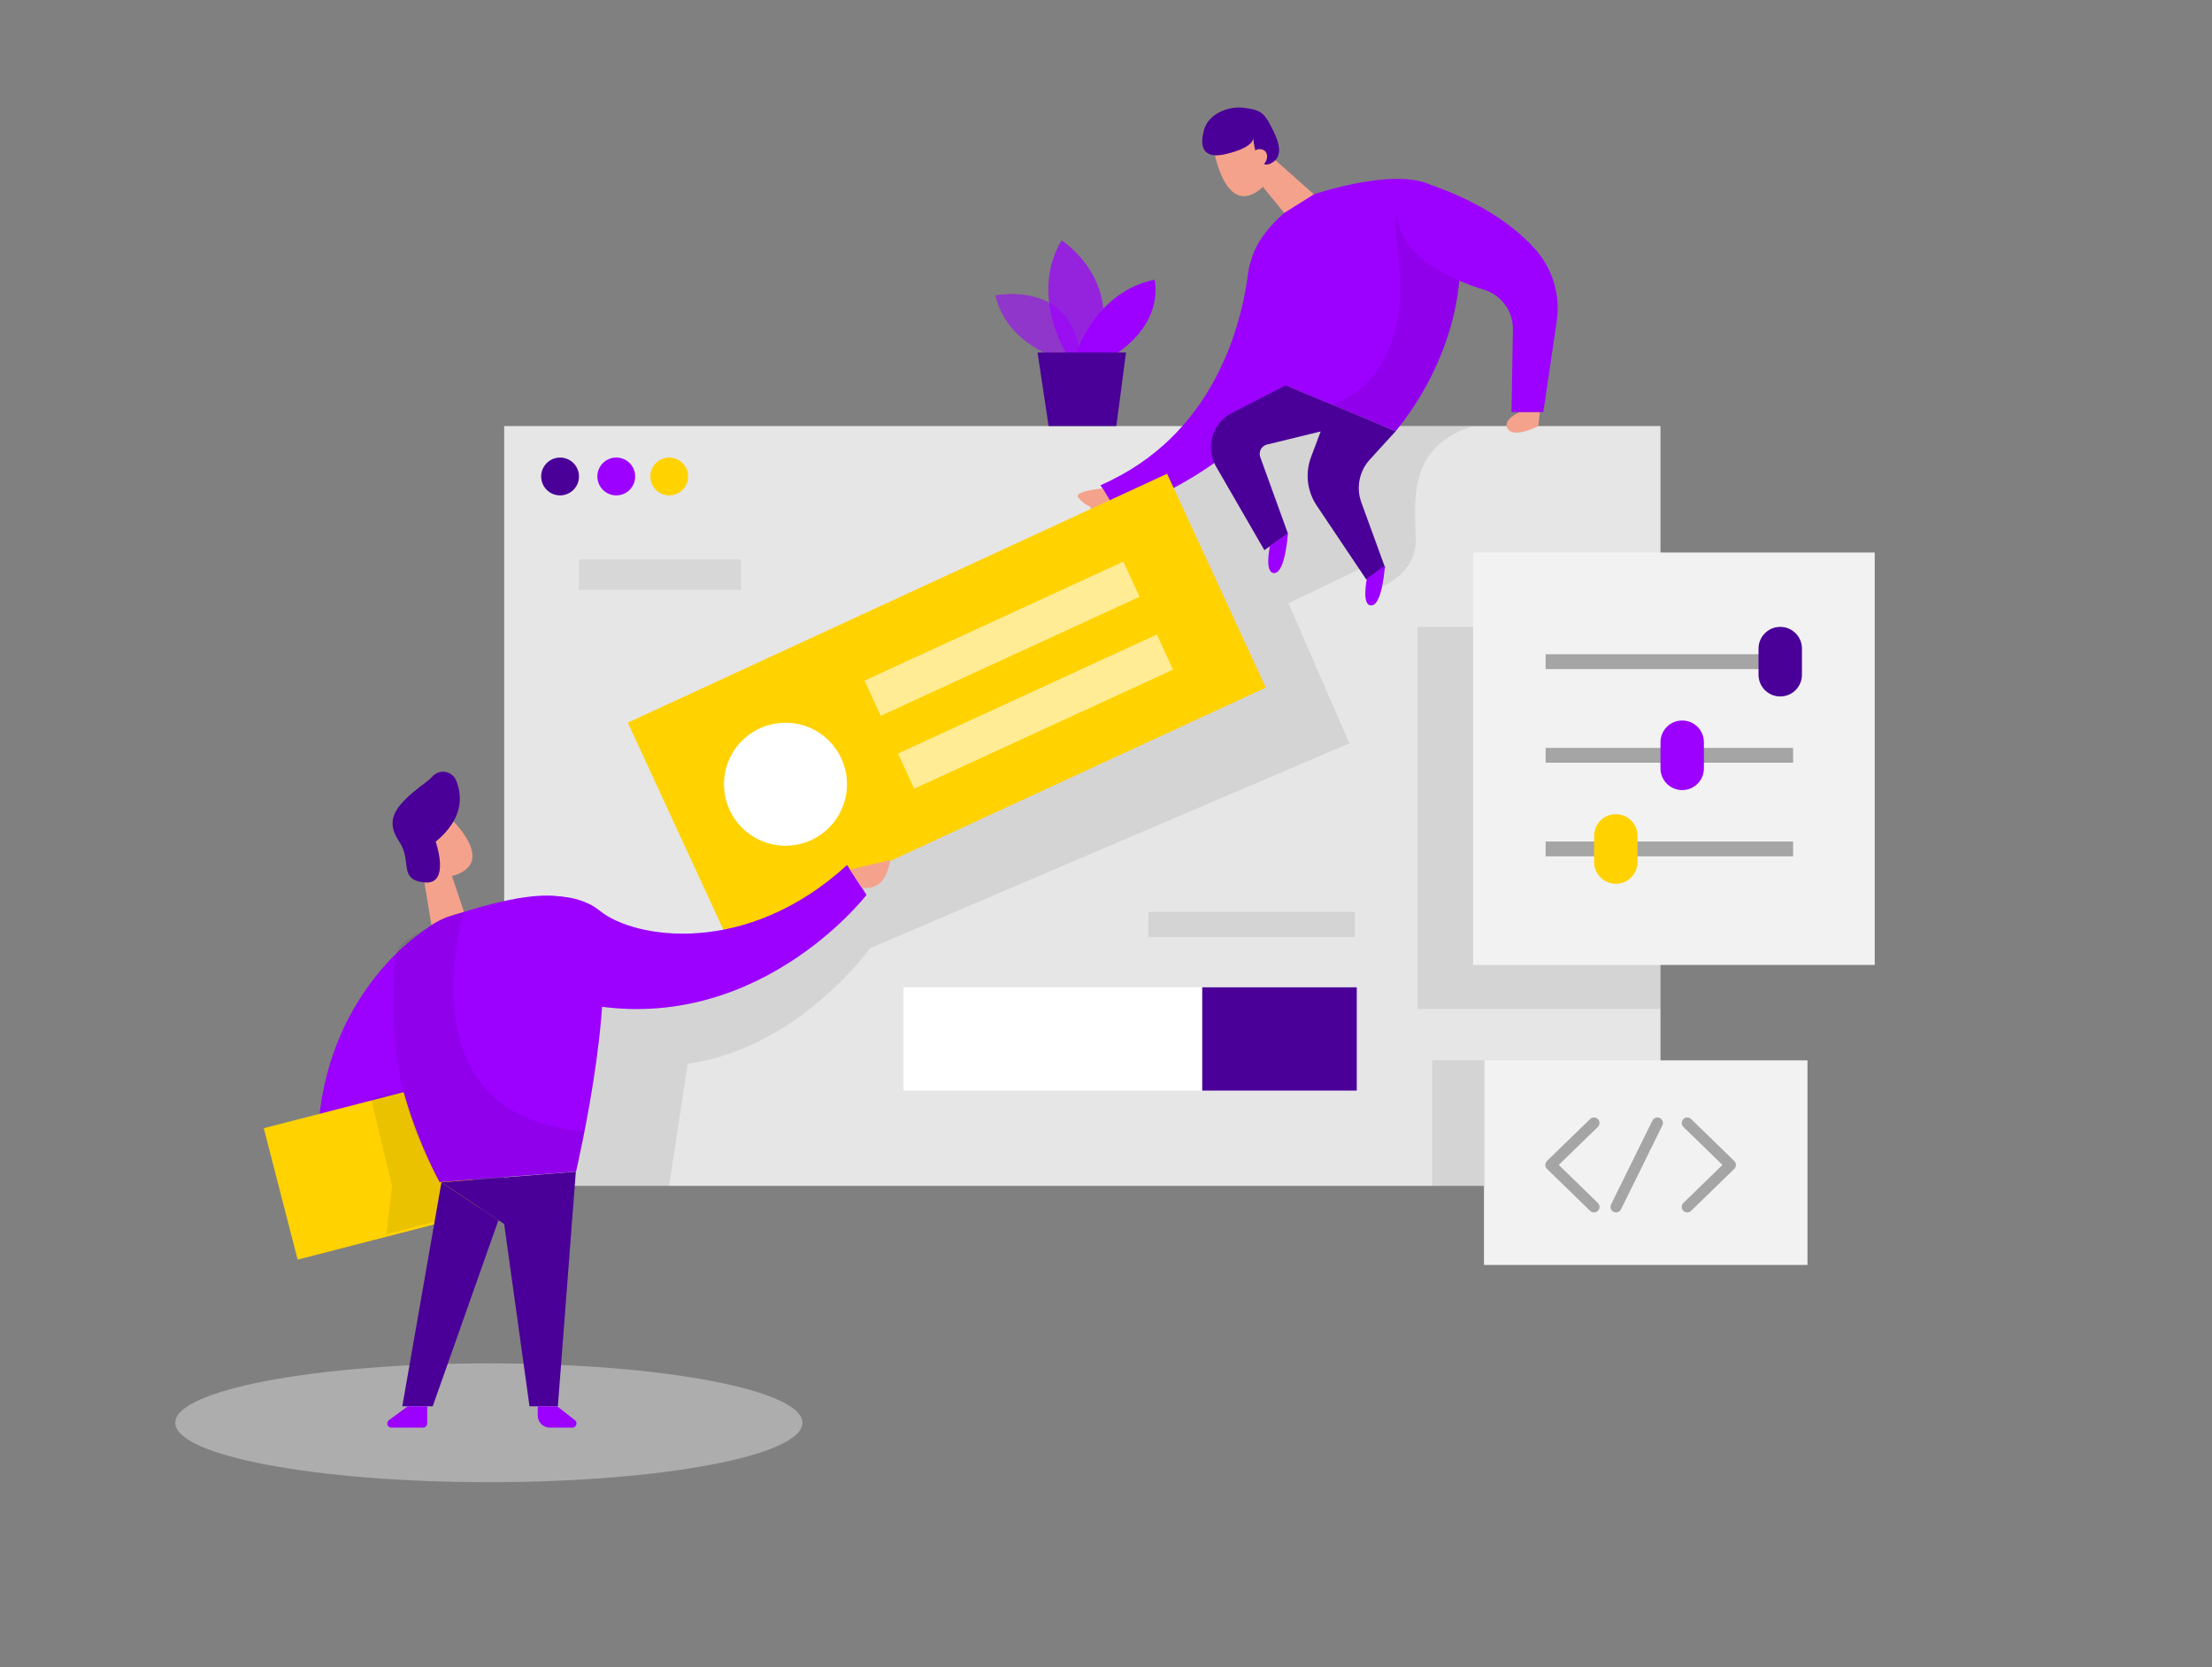 <?xml version="1.0" encoding="UTF-8" standalone="no"?>
<!DOCTYPE svg PUBLIC "-//W3C//DTD SVG 1.1//EN" "http://www.w3.org/Graphics/SVG/1.1/DTD/svg11.dtd">
<svg width="100%" height="100%" viewBox="0 0 406 306" version="1.1" xmlns="http://www.w3.org/2000/svg" xmlns:xlink="http://www.w3.org/1999/xlink" xml:space="preserve" xmlns:serif="http://www.serif.com/" style="fill-rule:evenodd;clip-rule:evenodd;stroke-linecap:round;stroke-linejoin:round;">
    <rect x="0" y="0" width="406" height="306" fill="#808080" stroke="none"/>
    <ellipse cx="89.726" cy="261.138" rx="57.561" ry="10.901" style="fill:rgb(230,230,230);fill-opacity:0.45;"/>
    <rect x="92.538" y="78.195" width="212.236" height="139.461" style="fill:rgb(230,230,230);"/>
    <circle cx="102.799" cy="87.451" r="3.471" style="fill:rgb(74,0,152);"/>
    <circle cx="113.112" cy="87.451" r="3.471" style="fill:rgb(156,0,255);"/>
    <circle cx="122.835" cy="87.451" r="3.471" style="fill:rgb(255,210,0);"/>
    <path d="M270.376,78.195L220.387,78.398L212.389,89.654L137.025,158.867L143.216,170.894L122.054,179.238L101.429,179.238L98.699,217.656L122.815,217.656L126.225,195.224C146.414,192.534 159.72,174.031 159.72,174.031L247.66,136.425L236.495,110.705L251.344,103.6L252.167,108.259C252.167,108.259 260.195,106.046 259.86,98.566C259.525,91.085 258.825,81.798 270.376,78.195Z" style="fill-opacity:0.08;fill-rule:nonzero;"/>
    <path d="M229.126,49.846C227.898,59.681 222.823,80.001 201.985,89.055L205.03,94.13C205.03,94.13 234.029,84.995 241.022,61.65C244.158,51.145 242.159,46.587 238.992,44.74C238.003,44.194 236.893,43.908 235.764,43.908C232.379,43.908 229.502,46.481 229.126,49.846Z" style="fill:rgb(156,0,255);fill-rule:nonzero;"/>
    <path d="M231.785,34.296L236.769,40.376L241.154,35.666L233.288,28.683L231.785,34.296Z" style="fill:rgb(244,162,140);fill-rule:nonzero;"/>
    <path d="M228.273,23.131C228.038,23.094 227.8,23.076 227.561,23.076C225.017,23.076 222.923,25.17 222.923,27.714C222.923,28.127 222.978,28.538 223.087,28.937C224.01,32.489 226,37.331 229.796,35.666C235.592,33.129 232.547,25.516 232.547,25.516C231.388,24.318 229.901,23.488 228.273,23.131Z" style="fill:rgb(244,162,140);fill-rule:nonzero;"/>
    <path d="M235.977,70.724L226.091,75.799C223.744,77.02 222.265,79.456 222.265,82.102C222.265,83.329 222.583,84.536 223.188,85.604L232.07,100.981L236.393,97.936L231.318,83.909C231.246,83.714 231.21,83.508 231.21,83.3C231.21,82.494 231.764,81.787 232.547,81.595L242.402,79.189L240.646,83.858C239.524,86.816 239.903,90.141 241.661,92.77L250.796,106.391L254.257,104.27L249.863,92.202C248.88,89.505 249.479,86.474 251.415,84.356L256.176,79.138L235.977,70.724Z" style="fill:rgb(74,0,152);fill-rule:nonzero;"/>
    <rect x="272.375" y="194.615" width="59.378" height="37.555" style="fill:rgb(242,242,242);"/>
    <rect x="262.875" y="194.615" width="9.653" height="23.04" style="fill-opacity:0.08;"/>
    <path d="M220.874,24.42C220.874,24.42 219.27,29.576 224.853,28.307C230.435,27.039 230.009,25.262 230.009,25.262C230.009,25.262 230.435,31.352 233.227,30.002C236.018,28.652 234.414,25.333 233.227,23.06C232.039,20.786 231.339,20.106 228.152,19.771C224.965,19.436 221.27,21.294 220.874,24.42Z" style="fill:rgb(74,0,152);fill-rule:nonzero;"/>
    <path d="M230.1,28.815C230.1,28.815 229.867,27.079 231.542,27.414C233.217,27.749 232.557,30.165 231.542,30.337C230.527,30.51 230.1,28.815 230.1,28.815Z" style="fill:rgb(244,162,140);fill-rule:nonzero;"/>
    <path d="M82.956,160.775L85.443,168.235L79.546,171.981L77.414,159.049L82.956,160.775Z" style="fill:rgb(244,162,140);fill-rule:nonzero;"/>
    <path d="M75.394,151.843C76.132,150.151 77.81,149.052 79.656,149.052C80.956,149.052 82.198,149.597 83.078,150.554C85.585,153.233 88.609,157.507 85.189,159.821C79.941,163.373 75.13,156.776 75.13,156.776C74.727,155.142 74.818,153.424 75.394,151.843Z" style="fill:rgb(244,162,140);fill-rule:nonzero;"/>
    <path d="M79.231,156.421C79.231,156.421 77.881,155.294 77.272,156.887C76.663,158.481 79.038,159.263 79.749,158.451C80.459,157.639 79.231,156.421 79.231,156.421Z" style="fill:rgb(244,162,140);fill-rule:nonzero;"/>
    <path d="M235.713,39.087L241.154,35.666C241.154,35.666 258.825,29.627 264.407,35.179C269.99,40.731 270.386,61.68 256.176,79.138L235.977,70.724C235.977,70.724 236.383,60.676 233.024,58.138C229.664,55.601 225.533,47.988 235.713,39.087Z" style="fill:rgb(156,0,255);fill-rule:nonzero;"/>
    <path d="M233.085,100.22C233.085,100.22 231.978,105.356 233.957,105.173C235.937,104.991 236.393,97.885 236.393,97.885L233.085,100.22Z" style="fill:rgb(156,0,255);fill-rule:nonzero;"/>
    <path d="M250.898,106.158C250.898,106.158 249.791,111.284 251.771,111.111C253.75,110.938 254.197,103.823 254.197,103.823L250.898,106.158Z" style="fill:rgb(156,0,255);fill-rule:nonzero;"/>
    <path d="M278.932,75.627C278.932,75.627 275.522,77.098 276.78,78.783C278.039,80.468 282.353,78.195 282.353,78.195L282.617,75.627L278.932,75.627Z" style="fill:rgb(244,162,140);fill-rule:nonzero;"/>
    <path d="M202.401,89.654C202.401,89.654 196.798,90.111 197.976,91.4C198.554,92.098 199.283,92.656 200.107,93.034C200.932,93.411 196.047,97.571 199.001,98.474C201.955,99.378 204.837,93.724 204.837,93.724L202.401,89.654Z" style="fill:rgb(244,162,140);fill-rule:nonzero;"/>
    <g transform="matrix(0.91,-0.42,0.42,0.91,-38.062,83.961)">
        <rect x="118.522" y="108.188" width="108.767" height="43.138" style="fill:rgb(255,210,0);"/>
    </g>
    <g transform="matrix(0.909,-0.418,0.418,0.909,-31.922,87.249)">
        <rect x="157.345" y="113.801" width="52.272" height="7.105" style="fill:white;fill-opacity:0.58;"/>
    </g>
    <g transform="matrix(0.909,-0.418,0.418,0.909,-36.946,91.035)">
        <rect x="163.486" y="127.178" width="52.273" height="7.105" style="fill:white;fill-opacity:0.58;"/>
    </g>
    <circle cx="144.171" cy="143.936" r="11.287" style="fill:white;"/>
    <path d="M292.564,206.115L284.647,213.809L292.564,221.513" style="fill:none;fill-rule:nonzero;stroke:rgb(165,165,165);stroke-width:2.03px;"/>
    <path d="M309.687,206.115L317.604,213.809L309.687,221.513" style="fill:none;fill-rule:nonzero;stroke:rgb(165,165,165);stroke-width:2.03px;"/>
    <path d="M194.555,65.893C194.555,65.893 184.801,63.274 182.7,54.22C182.7,54.22 197.773,51.104 198.27,66.674L194.555,65.893Z" style="fill:rgb(156,0,255);fill-opacity:0.58;fill-rule:nonzero;"/>
    <path d="M195.743,64.918C195.743,64.918 188.891,54.19 194.839,44.111C194.839,44.111 206.339,51.348 201.305,64.918L195.743,64.918Z" style="fill:rgb(156,0,255);fill-opacity:0.73;fill-rule:nonzero;"/>
    <path d="M197.499,64.918C197.499,64.918 201.041,53.55 211.902,51.348C211.902,51.348 213.932,58.717 204.918,64.918L197.499,64.918Z" style="fill:rgb(156,0,255);fill-rule:nonzero;"/>
    <path d="M304.206,206.115L296.613,221.513" style="fill:none;fill-rule:nonzero;stroke:rgb(165,165,165);stroke-width:2.03px;"/>
    <rect x="106.26" y="102.676" width="29.75" height="5.582" style="fill:rgb(206,206,206);fill-opacity:0.63;"/>
    <path d="M78.226,170.509C78.226,170.509 60.798,181.065 58.515,205.831C58.123,210.048 60.907,213.958 65.021,214.966L85.443,219.99L78.226,170.509Z" style="fill:rgb(156,0,255);fill-rule:nonzero;"/>
    <path d="M78.226,170.509C78.226,170.509 60.798,181.065 58.515,205.831C58.123,210.048 60.907,213.958 65.021,214.966L85.443,219.99L78.226,170.509Z" style="fill:rgb(156,0,255);fill-opacity:0.2;fill-rule:nonzero;"/>
    <path d="M190.434,64.695L192.464,78.195L204.898,78.195L206.674,64.695L190.434,64.695Z" style="fill:rgb(74,0,152);fill-rule:nonzero;"/>
    <path d="M79.972,154.482C79.972,154.482 82.753,162.46 77.891,161.962C73.029,161.465 75.699,158.034 73.283,154.482C70.867,150.929 72.146,148.534 75.821,145.418C77.516,143.987 78.652,143.327 79.322,142.566C79.818,141.979 80.547,141.64 81.315,141.64C82.342,141.64 83.278,142.247 83.697,143.185C84.956,146.25 84.966,150.351 79.972,154.482Z" style="fill:rgb(74,0,152);fill-rule:nonzero;"/>
    <rect x="260.175" y="115.059" width="44.599" height="70.126" style="fill-opacity:0.08;"/>
    <g transform="matrix(0.97,-0.25,0.25,0.97,-51.308,23.842)">
        <rect x="50.75" y="201.974" width="34.693" height="24.868" style="fill:rgb(255,210,0);"/>
    </g>
    <path d="M68.096,201.568L71.953,217.656L70.949,226.516L79.972,224.182L82.662,216.996L73.994,200.035L68.096,201.568Z" style="fill-opacity:0.08;fill-rule:nonzero;"/>
    <path d="M74.196,175.695C75.871,171.98 79.088,169.175 82.997,168.022C90.447,165.779 104.596,161.09 108.778,168.022C114.502,177.563 105.733,215.027 105.733,215.027L80.692,216.965C80.692,216.965 66.878,192.159 74.196,175.695Z" style="fill:rgb(156,0,255);fill-rule:nonzero;"/>
    <path d="M105.692,215.057L102.393,258.103L97.186,258.103L92.538,224.659L81.027,216.996L105.692,215.057Z" style="fill:rgb(74,0,152);fill-rule:nonzero;"/>
    <path d="M81.027,216.996L73.841,258.103L79.424,258.103L91.482,223.959L81.027,216.996Z" style="fill:rgb(74,0,152);fill-rule:nonzero;"/>
    <path d="M93.827,173.757C93.603,173.058 93.489,172.328 93.489,171.594C93.489,167.738 96.629,164.549 100.485,164.49C103.672,164.388 107.336,164.936 110.148,167.21C116.41,172.285 136.944,175.736 155.478,158.775L159.04,164.246C159.04,164.246 137.989,191.651 105.022,183.775C99.935,182.622 95.765,178.965 93.959,174.071C93.908,173.97 93.867,173.858 93.827,173.757Z" style="fill:rgb(156,0,255);fill-rule:nonzero;"/>
    <path d="M93.827,173.757C93.603,173.058 93.489,172.328 93.489,171.594C93.489,167.738 96.629,164.549 100.485,164.49C103.672,164.388 107.336,164.936 110.148,167.21C116.41,172.285 136.944,175.736 155.478,158.775L159.04,164.246C159.04,164.246 137.989,191.651 105.022,183.775C99.935,182.622 95.765,178.965 93.959,174.071C93.908,173.97 93.867,173.858 93.827,173.757Z" style="fill:rgb(156,0,255);fill-opacity:0.2;fill-rule:nonzero;"/>
    <path d="M85.159,167.362C85.159,167.362 73.445,205.09 107.265,207.587L105.692,215.057L80.652,216.996C74.894,206.853 71.973,195.344 72.197,183.683C72.42,172.023 72.41,174.061 79.19,169.808C80.983,168.579 83.018,167.745 85.159,167.362Z" style="fill-opacity:0.08;fill-rule:nonzero;"/>
    <path d="M74.856,258.103L71.395,260.651C71.195,260.794 71.077,261.025 71.077,261.27C71.077,261.688 71.42,262.031 71.838,262.031C71.839,262.031 71.84,262.031 71.842,262.031L77.647,262.031C78.063,262.026 78.403,261.686 78.409,261.27L78.409,258.103L74.856,258.103Z" style="fill:rgb(156,0,255);fill-rule:nonzero;"/>
    <path d="M102.251,258.103L105.509,260.651C105.697,260.797 105.807,261.022 105.807,261.26C105.807,261.683 105.459,262.031 105.036,262.031C105.035,262.031 105.033,262.031 105.032,262.031L100.901,262.031C99.691,262.026 98.699,261.029 98.699,259.819L98.699,258.103L102.251,258.103Z" style="fill:rgb(156,0,255);fill-rule:nonzero;"/>
    <rect x="270.376" y="101.408" width="73.719" height="75.699" style="fill:rgb(242,242,242);"/>
    <rect x="283.693" y="120.084" width="45.421" height="2.72" style="fill:rgb(165,165,165);"/>
    <rect x="283.693" y="137.268" width="45.421" height="2.72" style="fill:rgb(165,165,165);"/>
    <rect x="283.693" y="154.451" width="45.421" height="2.72" style="fill:rgb(165,165,165);"/>
    <path d="M330.738,119.038C330.738,116.842 328.955,115.059 326.759,115.059L326.749,115.059C324.553,115.059 322.77,116.842 322.77,119.038L322.77,123.849C322.77,126.045 324.553,127.828 326.749,127.828L326.759,127.828C328.955,127.828 330.738,126.045 330.738,123.849L330.738,119.038Z" style="fill:rgb(74,0,152);"/>
    <path d="M312.742,136.222C312.742,134.026 310.959,132.243 308.763,132.243L308.753,132.243C306.557,132.243 304.774,134.026 304.774,136.222L304.774,141.033C304.774,143.229 306.557,145.012 308.753,145.012L308.763,145.012C310.959,145.012 312.742,143.229 312.742,141.033L312.742,136.222Z" style="fill:rgb(156,0,255);"/>
    <path d="M300.562,153.416C300.562,151.22 298.779,149.437 296.583,149.437L296.573,149.437C294.377,149.437 292.594,151.22 292.594,153.416L292.594,158.227C292.594,160.423 294.377,162.206 296.573,162.206L296.583,162.206C298.779,162.206 300.562,160.423 300.562,158.227L300.562,153.416Z" style="fill:rgb(255,210,0);"/>
    <rect x="165.831" y="181.207" width="83.2" height="18.96" style="fill:white;"/>
    <rect x="220.661" y="181.207" width="28.369" height="18.96" style="fill:rgb(74,0,152);"/>
    <path d="M158.107,162.835C158.107,162.835 162.451,164.256 163.374,157.862L155.995,159.598L158.107,162.835Z" style="fill:rgb(244,162,140);fill-rule:nonzero;"/>
    <path d="M244.3,74.185C244.3,74.185 253.131,72.5 256.176,60.32C259.221,48.14 252.735,38.467 258.998,36.975C265.26,35.483 267.858,51.368 267.858,51.368C267.858,51.368 268.102,63.792 256.176,79.159L244.3,74.185Z" style="fill-opacity:0.08;fill-rule:nonzero;"/>
    <path d="M263.058,34.093C268.254,35.94 276.374,39.614 281.855,45.836C285.001,49.416 286.416,54.205 285.723,58.92L283.266,75.627L277.43,75.627L277.694,60.402C277.722,57.107 275.573,54.163 272.426,53.185C266.123,51.256 256.45,46.973 256.44,38.853C256.439,38.831 256.439,38.809 256.439,38.786C256.439,36.058 258.684,33.813 261.413,33.813C261.973,33.813 262.529,33.908 263.058,34.093Z" style="fill:rgb(156,0,255);fill-rule:nonzero;"/>
    <path d="M263.058,34.093C268.254,35.94 276.374,39.614 281.855,45.836C285.001,49.416 286.416,54.205 285.723,58.92L283.266,75.627L277.43,75.627L277.694,60.402C277.722,57.107 275.573,54.163 272.426,53.185C266.123,51.256 256.45,46.973 256.44,38.853C256.439,38.831 256.439,38.809 256.439,38.786C256.439,36.058 258.684,33.813 261.413,33.813C261.973,33.813 262.529,33.908 263.058,34.093Z" style="fill:rgb(156,0,255);fill-opacity:0.2;fill-rule:nonzero;"/>
    <rect x="210.785" y="167.362" width="37.89" height="4.608" style="fill-opacity:0.08;"/>
</svg>
